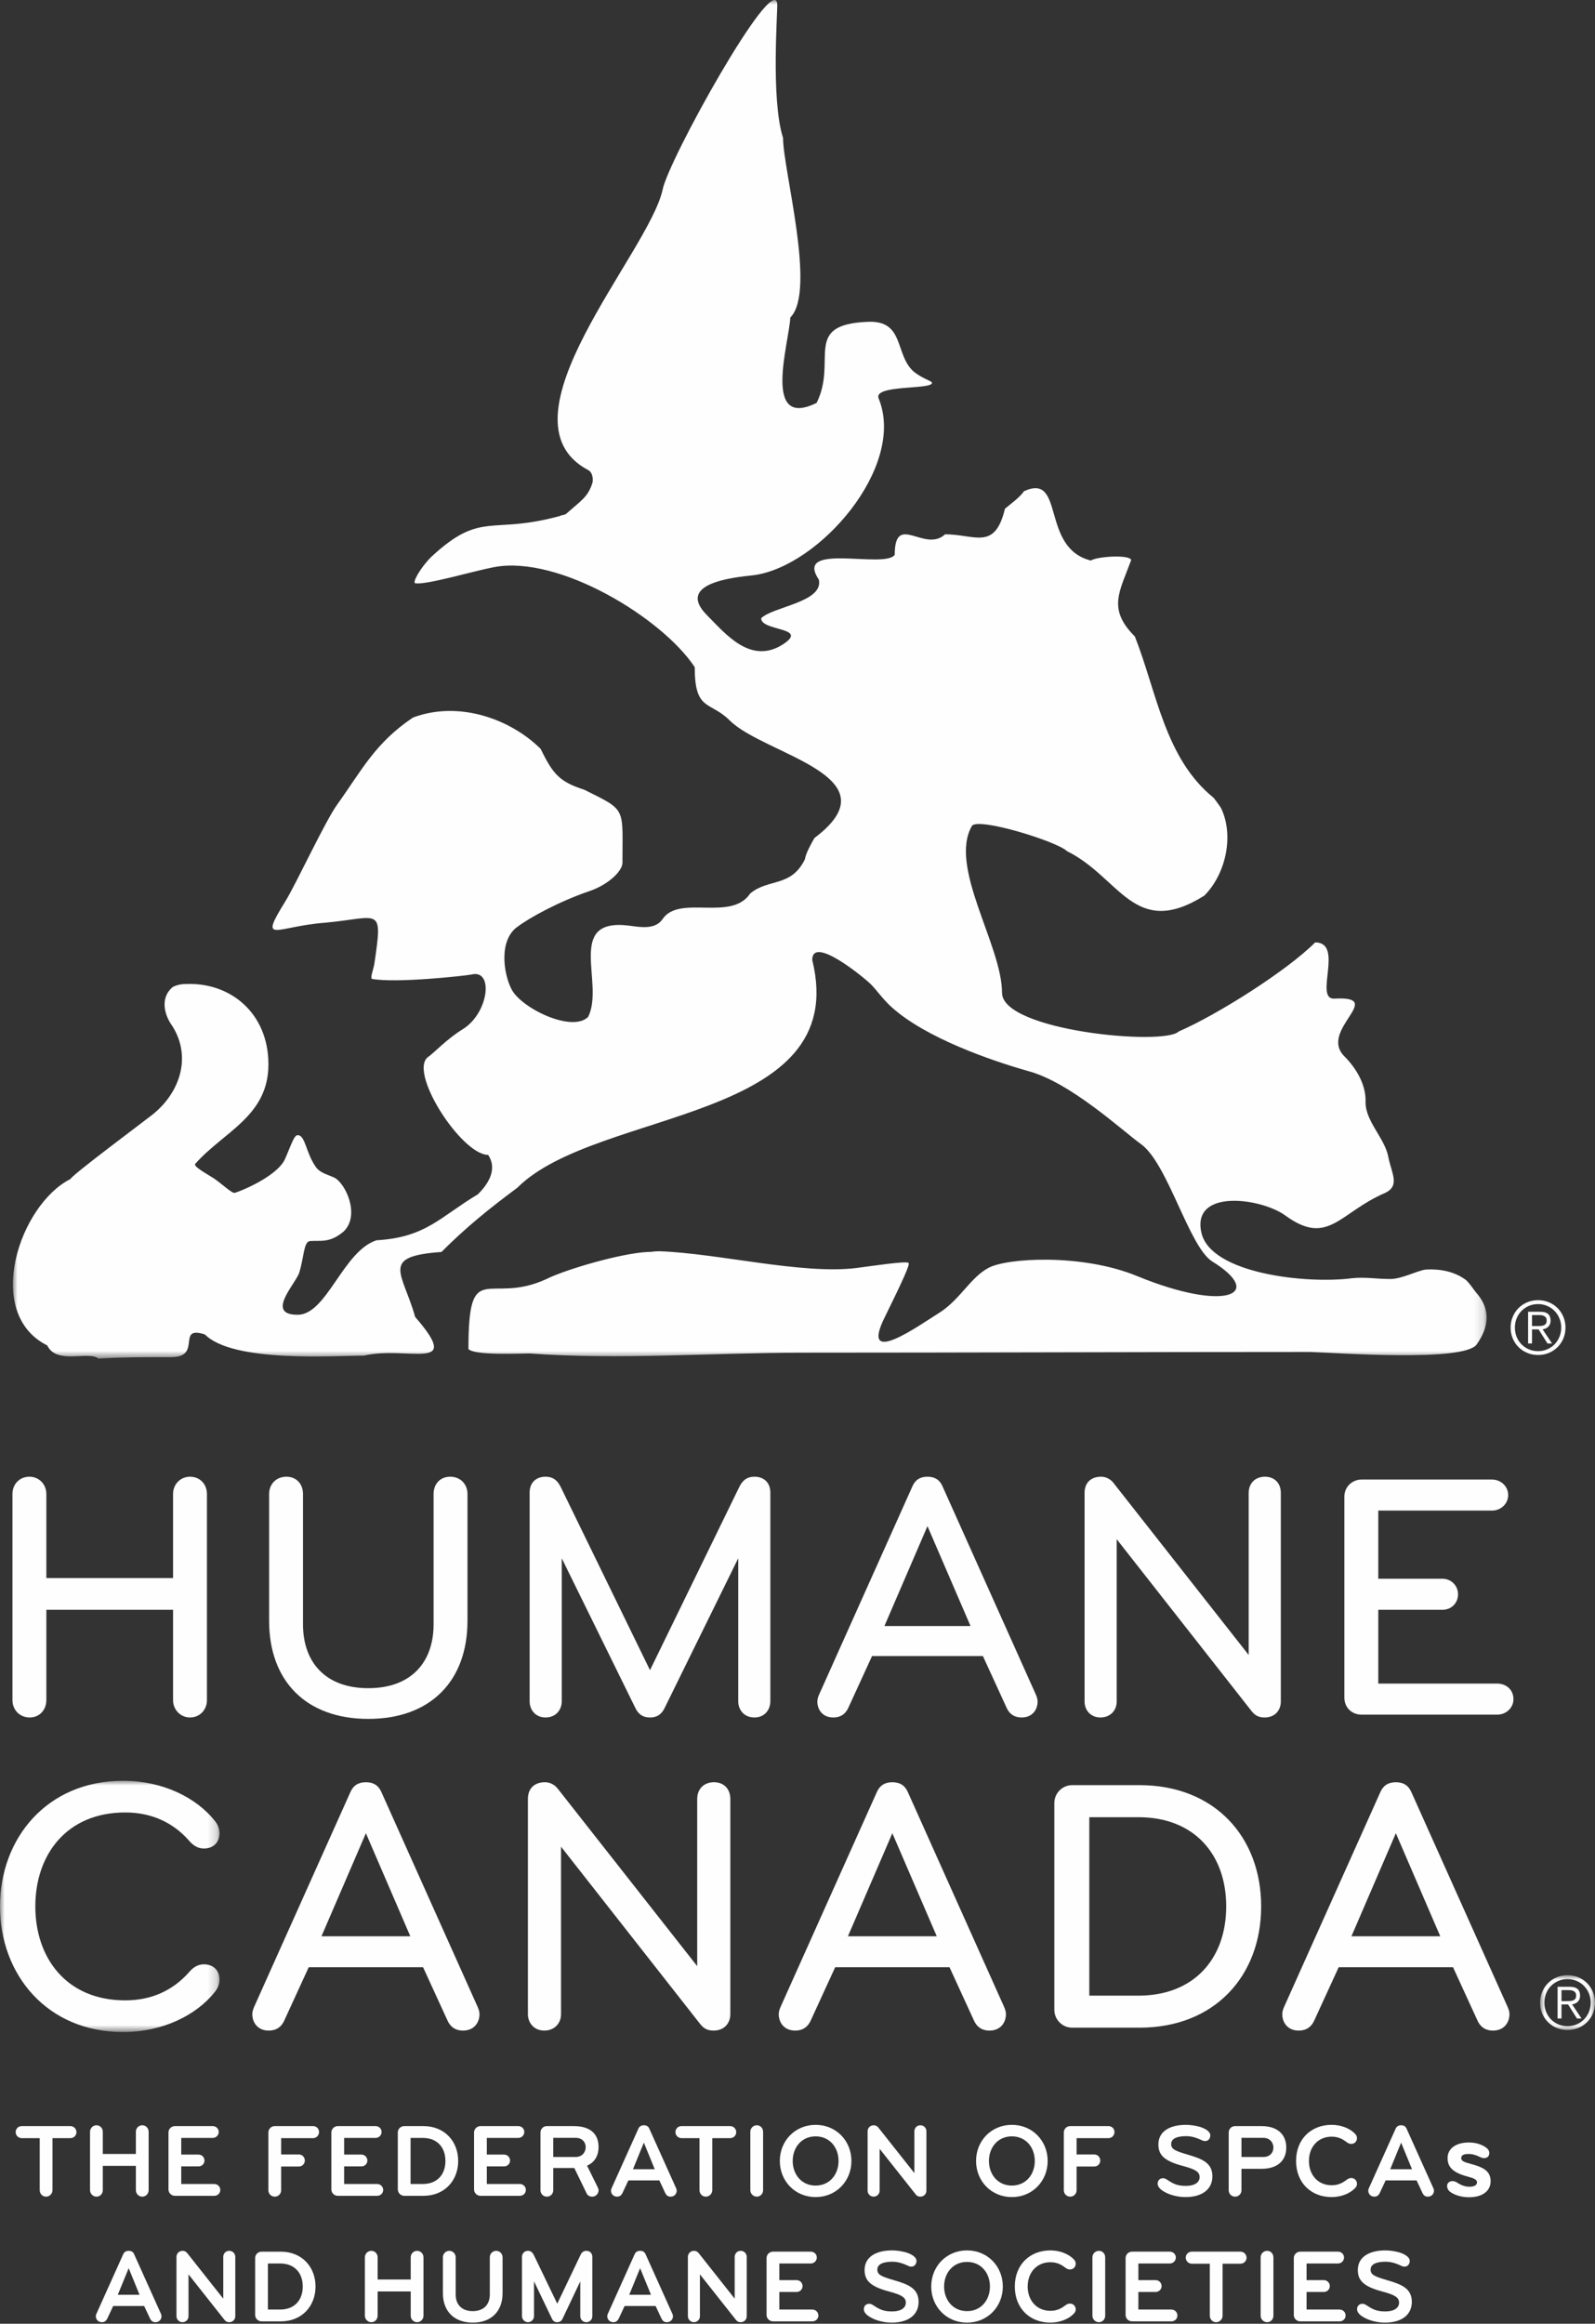 <?xml version="1.0" encoding="UTF-8"?>
<svg width="173px" height="252px" viewBox="0 0 173 252" version="1.1" xmlns="http://www.w3.org/2000/svg" xmlns:xlink="http://www.w3.org/1999/xlink">
    <rect x="0" y="0" width="173" height="252" fill="#333333" stroke="none"/>
    <title>Group 110</title>
    <defs>
        <polygon id="path-1" points="0 0 23.812 0 23.812 27.248 0 27.248"></polygon>
        <polygon id="path-3" points="-3.99680289e-15 0 159.848 0 159.848 147.33 -3.99680289e-15 147.33"></polygon>
        <polygon id="path-5" points="2.84217094e-14 0 5.952 0 5.952 5.944 2.84217094e-14 5.944"></polygon>
    </defs>
    <g id="Page-1" stroke="none" stroke-width="1" fill="none" fill-rule="evenodd">
        <g id="Group-110" transform="translate(0, -0)">
            <path d="M20.609,186.252 C19.575,186.252 18.771,185.41 18.771,184.376 L18.771,174.575 L5.027,174.575 L5.027,184.376 C5.027,185.41 4.3,186.252 3.228,186.252 C2.118,186.252 1.352,185.41 1.352,184.376 L1.352,162.019 C1.352,160.946 2.118,160.143 3.19,160.143 C4.261,160.143 5.027,160.984 5.027,162.019 L5.027,171.13 L18.771,171.13 L18.771,162.019 C18.771,160.946 19.575,160.143 20.609,160.143 C21.719,160.143 22.446,160.984 22.446,162.019 L22.446,184.376 C22.446,185.41 21.681,186.252 20.609,186.252" id="Fill-1" fill="#FEFEFE"></path>
            <path d="M29.189,175.763 L29.189,162.019 C29.189,160.985 29.916,160.143 31.064,160.143 C32.136,160.143 32.864,160.909 32.864,162.019 L32.864,176.146 C32.864,180.242 35.276,183.075 39.947,183.075 C44.617,183.075 47.029,180.242 47.029,176.146 L47.029,162.019 C47.029,160.909 47.757,160.143 48.828,160.143 C49.977,160.143 50.705,160.985 50.705,162.019 L50.705,175.763 C50.705,182.309 46.684,186.406 39.947,186.406 C33.209,186.406 29.189,182.309 29.189,175.763" id="Fill-3" fill="#FEFEFE"></path>
            <path d="M80.186,161.253 C80.531,160.564 80.99,160.143 81.832,160.143 C82.829,160.143 83.555,160.755 83.555,161.865 L83.555,184.491 C83.555,185.448 82.904,186.252 81.832,186.252 C80.722,186.252 80.072,185.448 80.072,184.491 L80.072,168.986 L72.109,185.181 C71.802,185.831 71.343,186.252 70.501,186.252 C69.659,186.252 69.198,185.831 68.892,185.181 L60.929,168.986 L60.929,184.491 C60.929,185.448 60.279,186.252 59.169,186.252 C58.096,186.252 57.446,185.448 57.446,184.491 L57.446,161.865 C57.446,160.755 58.172,160.143 59.169,160.143 C60.011,160.143 60.471,160.564 60.815,161.253 L70.501,181.122 L80.186,161.253 Z" id="Fill-5" fill="#FEFEFE"></path>
            <path d="M100.597,165.502 L95.927,176.337 L105.268,176.337 L100.597,165.502 Z M112.351,183.764 C112.465,184.032 112.542,184.262 112.542,184.529 C112.542,185.41 111.968,186.252 110.82,186.252 C109.939,186.252 109.441,185.793 109.173,185.181 L106.608,179.591 L94.586,179.591 L92.022,185.181 C91.753,185.793 91.256,186.252 90.375,186.252 C89.227,186.252 88.653,185.41 88.653,184.529 C88.653,184.262 88.729,184.032 88.844,183.764 L98.951,161.215 C99.257,160.487 99.793,160.143 100.597,160.143 C101.402,160.143 101.937,160.487 102.243,161.215 L112.351,183.764 Z" id="Fill-7" fill="#FEFEFE"></path>
            <path d="M137.162,186.252 C136.511,186.252 136.128,186.023 135.783,185.602 L121.121,166.919 L121.121,184.529 C121.121,185.486 120.432,186.252 119.359,186.252 C118.287,186.252 117.637,185.448 117.637,184.529 L117.637,161.903 C117.637,160.793 118.326,160.143 119.436,160.143 C120.011,160.143 120.508,160.448 120.814,160.87 L135.438,179.476 L135.438,161.903 C135.438,160.831 136.166,160.143 137.2,160.143 C138.233,160.143 138.923,160.831 138.923,161.903 L138.923,184.529 C138.923,185.448 138.31,186.252 137.162,186.252" id="Fill-9" fill="#FEFEFE"></path>
            <path d="M162.394,185.946 L147.694,185.946 C146.583,185.946 145.817,185.141 145.817,184.108 L145.817,162.286 C145.817,161.253 146.66,160.448 147.694,160.448 L161.821,160.448 C162.778,160.448 163.582,161.175 163.582,162.133 C163.582,163.09 162.778,163.817 161.821,163.817 L149.494,163.817 L149.494,171.207 L156.459,171.207 C157.379,171.207 158.144,171.933 158.144,172.89 C158.144,173.886 157.379,174.575 156.459,174.575 L149.494,174.575 L149.494,182.577 L162.394,182.577 C163.351,182.577 164.155,183.227 164.155,184.261 C164.155,185.218 163.351,185.946 162.394,185.946" id="Fill-11" fill="#FEFEFE"></path>
            <g id="Group-15" transform="translate(0, 193.117)">
                <mask id="mask-2" fill="white">
                    <use xlink:href="#path-1"></use>
                </mask>
                <g id="Clip-14"></g>
                <path d="M23.299,4.344 C23.615,4.74 23.812,5.173 23.812,5.687 C23.812,6.674 23.141,7.345 22.114,7.345 C21.364,7.345 20.851,6.911 20.456,6.437 C18.757,4.541 16.467,3.436 13.585,3.436 C7.187,3.436 3.831,8.056 3.831,13.624 C3.831,19.193 7.187,23.813 13.585,23.813 C16.467,23.813 18.757,22.707 20.456,20.812 C20.851,20.337 21.364,19.904 22.114,19.904 C23.141,19.904 23.812,20.574 23.812,21.562 C23.812,22.075 23.615,22.509 23.299,22.905 C21.324,25.392 17.692,27.248 13.348,27.248 C5.094,27.248 -0,21.009 -0,13.624 C-0,6.24 5.094,0 13.348,0 C17.692,0 21.324,1.857 23.299,4.344" id="Fill-13" fill="#FEFEFE" mask="url(#mask-2)"></path>
            </g>
            <path d="M39.687,198.804 L34.868,209.98 L44.504,209.98 L39.687,198.804 Z M51.809,217.641 C51.928,217.917 52.008,218.154 52.008,218.431 C52.008,219.339 51.416,220.207 50.23,220.207 C49.322,220.207 48.809,219.734 48.532,219.102 L45.886,213.336 L33.486,213.336 L30.84,219.102 C30.564,219.734 30.05,220.207 29.142,220.207 C27.957,220.207 27.366,219.339 27.366,218.431 C27.366,218.154 27.445,217.917 27.562,217.641 L37.989,194.381 C38.304,193.631 38.856,193.276 39.687,193.276 C40.516,193.276 41.069,193.631 41.385,194.381 L51.809,217.641 Z" id="Fill-16" fill="#FEFEFE"></path>
            <path d="M77.398,220.207 C76.727,220.207 76.332,219.971 75.976,219.536 L60.852,200.265 L60.852,218.431 C60.852,219.417 60.141,220.207 59.035,220.207 C57.93,220.207 57.258,219.378 57.258,218.431 L57.258,195.092 C57.258,193.946 57.969,193.275 59.114,193.275 C59.707,193.275 60.22,193.591 60.536,194.025 L75.621,213.218 L75.621,195.092 C75.621,193.986 76.371,193.275 77.438,193.275 C78.503,193.275 79.214,193.986 79.214,195.092 L79.214,218.431 C79.214,219.378 78.583,220.207 77.398,220.207" id="Fill-18" fill="#FEFEFE"></path>
            <path d="M96.787,198.804 L91.97,209.98 L101.604,209.98 L96.787,198.804 Z M108.91,217.641 C109.029,217.917 109.108,218.154 109.108,218.431 C109.108,219.339 108.516,220.207 107.331,220.207 C106.423,220.207 105.909,219.734 105.633,219.102 L102.987,213.336 L90.587,213.336 L87.941,219.102 C87.665,219.734 87.151,220.207 86.243,220.207 C85.058,220.207 84.466,219.339 84.466,218.431 C84.466,218.154 84.545,217.917 84.663,217.641 L95.089,194.381 C95.405,193.631 95.958,193.276 96.787,193.276 C97.616,193.276 98.169,193.631 98.485,194.381 L108.91,217.641 Z" id="Fill-20" fill="#FEFEFE"></path>
            <path d="M123.481,197.066 L118.15,197.066 L118.15,216.417 L123.481,216.417 C129.523,216.417 132.999,212.388 132.999,206.742 C132.999,201.094 129.523,197.066 123.481,197.066 M123.599,219.892 L116.294,219.892 C115.228,219.892 114.359,219.023 114.359,217.957 L114.359,195.526 C114.359,194.46 115.228,193.59 116.294,193.59 L123.599,193.59 C131.735,193.59 136.79,199.198 136.79,206.742 C136.79,214.285 131.735,219.892 123.599,219.892" id="Fill-22" fill="#FEFEFE"></path>
            <path d="M151.4,198.804 L146.583,209.98 L156.217,209.98 L151.4,198.804 Z M163.523,217.641 C163.642,217.917 163.721,218.154 163.721,218.431 C163.721,219.339 163.129,220.207 161.944,220.207 C161.036,220.207 160.522,219.734 160.246,219.102 L157.6,213.336 L145.2,213.336 L142.554,219.102 C142.278,219.734 141.764,220.207 140.856,220.207 C139.671,220.207 139.08,219.339 139.08,218.431 C139.08,218.154 139.158,217.917 139.277,217.641 L149.702,194.381 C150.018,193.631 150.571,193.276 151.4,193.276 C152.229,193.276 152.782,193.631 153.098,194.381 L163.523,217.641 Z" id="Fill-24" fill="#FEFEFE"></path>
            <g id="Group-28" transform="translate(1.402, 0)">
                <mask id="mask-4" fill="white">
                    <use xlink:href="#path-3"></use>
                </mask>
                <g id="Clip-27"></g>
                <path d="M9.265,147.33 C8.235,146.459 4.752,148.044 3.722,145.906 C-3.245,142.42 0.714,130.624 6.256,127.852 C6.256,127.537 14.015,121.757 15.124,120.885 C18.211,118.432 19.479,114.394 17.102,110.989 C16.39,109.881 15.995,108.138 17.34,107.03 C17.657,106.872 18.132,106.714 18.686,106.714 C23.595,106.477 27.712,109.881 27.712,115.423 C27.712,121.045 22.882,122.707 19.795,126.191 C19.479,126.428 20.744,127.141 21.775,127.775 C22.804,128.487 23.754,129.437 24.07,129.359 C25.732,128.803 28.9,127.219 29.533,125.636 C30.166,124.211 30.483,123.103 30.879,123.103 C31.75,123.103 31.75,125.083 32.938,126.666 C33.412,127.219 34.125,127.378 34.838,127.695 C36.104,128.329 37.688,131.812 35.867,133.554 C34.363,134.82 33.412,134.503 32.225,134.584 C31.512,134.663 31.591,136.326 31.037,138.069 C30.563,139.334 27.395,142.581 30.879,142.581 C34.047,142.581 35.788,135.692 39.431,134.503 C44.814,134.188 46.318,131.97 50.435,129.516 C51.385,128.566 52.652,126.905 51.543,125.241 C48.614,125.241 42.676,115.978 45.131,114.552 C45.764,114.077 47.111,112.652 48.772,111.623 C51.624,109.881 52.177,105.052 49.723,105.684 C48.852,105.842 41.568,106.634 38.955,106.16 C38.718,106.081 39.113,105.052 39.193,104.577 C40.143,98.163 39.827,99.509 33.888,100.063 C28.504,100.459 26.604,102.518 29.533,97.767 C30.721,95.867 33.888,88.979 35.234,87.159 C37.847,83.516 39.272,80.587 43.388,77.815 C48.456,75.916 54.077,78.052 57.244,81.22 C58.591,83.991 59.303,84.782 61.995,85.653 C66.587,87.949 66.112,87.474 66.112,93.571 C66.112,94.443 64.608,95.945 62.47,96.659 C59.224,97.767 56.057,99.509 54.791,100.459 C52.652,101.885 53.207,105.606 54.077,107.268 C55.107,109.326 60.648,112.019 62.391,110.277 C64.212,106.634 59.857,99.509 66.825,100.38 C68.012,100.538 69.674,100.854 70.467,99.668 C72.289,96.975 77.909,99.984 79.967,96.897 C81.947,95.233 84.402,96.263 85.906,93.176 C85.986,92.542 86.619,91.434 86.935,90.879 C95.882,84.149 81.472,81.852 77.751,78.133 C75.613,75.994 73.95,77.181 73.95,72.352 C70.467,67.048 59.224,60.159 52.177,61.505 C50.04,61.901 44.735,63.484 43.627,63.247 C43.31,63.168 44.181,61.584 45.368,60.397 C50.831,55.33 51.781,58.021 59.303,55.963 C59.62,55.804 59.857,55.883 60.095,55.647 C61.599,54.3 62.391,53.904 62.866,52.321 C62.944,51.925 62.866,51.212 62.391,50.975 C52.099,45.512 68.962,27.46 70.467,20.572 C71.1,17.325 82.422,-3.022 82.897,0.382 C82.975,1.017 82.183,10.755 83.53,14.95 C83.53,18.435 87.171,31.578 84.322,34.428 C84.164,37.278 81.233,46.621 87.171,43.691 C89.467,39.099 85.59,35.219 92.635,34.903 C96.832,34.665 95.566,38.545 97.783,40.366 C98.811,41.158 99.76,41.316 99.682,41.554 C99.523,42.266 93.269,41.712 93.902,43.216 C96.912,50.579 87.489,61.426 80.364,62.376 C78.146,62.613 71.813,63.247 75.297,66.731 C77.276,68.71 80.047,72.194 83.61,69.819 C86.301,67.997 81.155,68.472 81.155,67.048 C82.422,65.78 87.965,65.305 87.411,62.852 C84.64,58.735 94.615,61.743 95.644,60.159 C95.644,55.488 98.89,60.001 101.106,57.943 C104.352,57.943 106.492,59.764 107.599,55.171 C108.153,54.697 109.262,53.904 109.658,53.271 C114.171,51.212 111.401,59.447 116.941,60.792 C117.338,60.397 120.98,60.08 121.295,60.713 C120.03,64.197 118.685,66.019 121.692,69.027 C124.068,75.044 124.938,82.249 130.242,86.524 C130.242,86.524 130.957,87.474 131.035,87.632 C132.459,90.563 131.589,94.758 129.214,97.134 C121.613,101.885 120.109,95.155 114.328,92.303 C113.3,91.275 104.908,88.662 104.037,89.533 C101.424,93.967 107.282,102.518 107.282,107.664 C107.282,111.781 124.859,113.444 126.444,111.861 C130.64,110.039 138.161,105.289 141.248,102.2 C144.414,102.2 141.089,108.378 143.308,108.297 C149.087,107.981 141.566,111.702 144.414,114.552 C145.681,115.819 146.792,117.64 146.711,119.54 C146.711,121.599 148.77,123.421 149.167,125.399 C149.483,127.141 150.512,128.566 148.849,129.359 C143.861,131.496 142.673,135.217 138.003,131.812 C135.391,129.913 127.868,128.883 128.897,133.634 C129.846,138.146 140.378,139.255 145.208,138.622 C146.711,138.463 147.821,138.701 149.402,138.701 C150.67,138.701 152.412,137.75 153.283,137.673 C154.865,137.593 156.372,137.91 157.559,138.779 C157.954,139.097 158.35,139.73 158.667,140.125 C159.934,141.551 160.489,143.371 158.747,145.826 C157.243,147.726 143.546,146.698 140.693,146.617 C122.247,146.617 103.8,146.698 85.51,146.698 C75.772,146.698 65.637,147.488 56.057,146.776 C54.791,146.776 50.119,147.012 49.407,146.302 C49.407,136.246 51.543,141.629 57.878,138.701 C59.936,137.673 65.874,135.929 68.805,135.771 C69.516,135.771 69.358,135.692 70.151,135.692 C76.563,135.929 85.59,138.226 91.448,137.513 C93.269,137.277 96.912,136.722 97.147,136.959 C97.308,137.116 96.595,138.701 94.615,142.738 C91.686,148.52 98.336,143.689 100.632,142.265 C102.77,140.838 103.879,138.543 105.78,137.513 C107.759,136.404 115.992,135.929 121.93,138.383 C131.589,142.342 135.865,140.364 130.085,136.801 C127.552,135.217 125.255,126.112 122.326,124.052 C120.347,122.628 114.646,117.323 110.053,116.135 C106.175,115.027 98.969,112.573 95.249,109.168 C94.377,108.378 93.664,107.347 93.031,106.714 C92.477,106.16 86.697,101.33 86.697,104.101 C91.053,121.757 63.341,120.174 54.711,128.803 C51.624,131.1 49.169,133.079 46.477,135.771 C39.746,136.246 42.28,137.987 43.627,142.817 C48.931,148.914 42.755,145.906 38.084,147.012 C34.838,147.012 23.911,147.805 20.824,144.717 C17.657,143.689 20.586,147.173 17.182,147.173 C14.727,147.173 11.877,147.173 9.265,147.33" id="Fill-26" fill="#FEFEFE" mask="url(#mask-4)"></path>
            </g>
            <path d="M7.635,231.871 L5.694,231.871 L5.694,237.513 C5.694,237.899 5.376,238.217 4.99,238.217 C4.604,238.217 4.308,237.899 4.308,237.513 L4.308,231.871 L2.356,231.871 C1.993,231.871 1.698,231.575 1.698,231.224 C1.698,230.86 1.981,230.565 2.356,230.565 L7.635,230.565 C7.998,230.565 8.293,230.86 8.293,231.224 C8.293,231.575 8.01,231.871 7.635,231.871" id="Fill-29" fill="#FEFEFE"></path>
            <path d="M15.43,238.217 C15.044,238.217 14.737,237.9 14.737,237.513 L14.737,234.879 L11.15,234.879 L11.15,237.513 C11.15,237.9 10.855,238.217 10.469,238.217 C10.083,238.217 9.765,237.9 9.765,237.513 L9.765,231.179 C9.765,230.792 10.083,230.475 10.469,230.475 C10.855,230.475 11.15,230.792 11.15,231.179 L11.15,233.585 L14.737,233.585 L14.737,231.179 C14.737,230.792 15.044,230.475 15.43,230.475 C15.816,230.475 16.122,230.792 16.122,231.179 L16.122,237.513 C16.122,237.9 15.816,238.217 15.43,238.217" id="Fill-31" fill="#FEFEFE"></path>
            <path d="M23.235,238.126 L18.978,238.126 C18.592,238.126 18.274,237.819 18.274,237.434 L18.274,231.258 C18.274,230.872 18.592,230.565 18.978,230.565 L23.065,230.565 C23.428,230.565 23.723,230.838 23.723,231.201 C23.723,231.564 23.428,231.848 23.065,231.848 L19.659,231.848 L19.659,233.653 L21.532,233.653 C21.884,233.653 22.179,233.937 22.179,234.3 C22.179,234.663 21.884,234.936 21.532,234.936 L19.659,234.936 L19.659,236.843 L23.235,236.843 C23.598,236.843 23.894,237.127 23.894,237.49 C23.894,237.854 23.598,238.126 23.235,238.126" id="Fill-33" fill="#FEFEFE"></path>
            <path d="M33.959,231.871 L30.495,231.871 L30.495,233.642 L32.425,233.642 C32.778,233.642 33.062,233.936 33.062,234.3 C33.062,234.663 32.778,234.947 32.425,234.947 L30.495,234.947 L30.495,237.524 C30.495,237.91 30.189,238.217 29.803,238.217 C29.418,238.217 29.11,237.91 29.11,237.524 L29.11,231.258 C29.11,230.872 29.418,230.565 29.803,230.565 L33.959,230.565 C34.322,230.565 34.605,230.849 34.605,231.212 C34.605,231.575 34.31,231.871 33.959,231.871" id="Fill-35" fill="#FEFEFE"></path>
            <path d="M40.902,238.126 L36.645,238.126 C36.259,238.126 35.941,237.819 35.941,237.434 L35.941,231.258 C35.941,230.872 36.259,230.565 36.645,230.565 L40.732,230.565 C41.095,230.565 41.39,230.838 41.39,231.201 C41.39,231.564 41.095,231.848 40.732,231.848 L37.326,231.848 L37.326,233.653 L39.199,233.653 C39.551,233.653 39.846,233.937 39.846,234.3 C39.846,234.663 39.551,234.936 39.199,234.936 L37.326,234.936 L37.326,236.843 L40.902,236.843 C41.265,236.843 41.561,237.127 41.561,237.49 C41.561,237.854 41.265,238.126 40.902,238.126" id="Fill-37" fill="#FEFEFE"></path>
            <path d="M45.86,231.848 L44.532,231.848 L44.532,236.843 L45.86,236.843 C47.426,236.843 48.312,235.81 48.312,234.346 C48.312,232.881 47.426,231.848 45.86,231.848 M45.928,238.126 L43.85,238.126 C43.464,238.126 43.147,237.808 43.147,237.422 L43.147,231.258 C43.147,230.872 43.464,230.566 43.85,230.566 L45.928,230.566 C48.233,230.566 49.697,232.235 49.697,234.346 C49.697,236.457 48.233,238.126 45.928,238.126" id="Fill-39" fill="#FEFEFE"></path>
            <path d="M56.379,238.126 L52.122,238.126 C51.736,238.126 51.418,237.819 51.418,237.434 L51.418,231.258 C51.418,230.872 51.736,230.565 52.122,230.565 L56.209,230.565 C56.572,230.565 56.867,230.838 56.867,231.201 C56.867,231.564 56.572,231.848 56.209,231.848 L52.803,231.848 L52.803,233.653 L54.676,233.653 C55.028,233.653 55.323,233.937 55.323,234.3 C55.323,234.663 55.028,234.936 54.676,234.936 L52.803,234.936 L52.803,236.843 L56.379,236.843 C56.742,236.843 57.038,237.127 57.038,237.49 C57.038,237.854 56.742,238.126 56.379,238.126" id="Fill-41" fill="#FEFEFE"></path>
            <path d="M62.426,231.837 L60.008,231.837 L60.008,233.914 L62.426,233.914 C63.187,233.914 63.527,233.358 63.527,232.847 C63.527,232.348 63.187,231.837 62.426,231.837 M64.924,237.524 C64.924,237.876 64.651,238.217 64.231,238.217 C63.925,238.217 63.732,238.081 63.618,237.842 L62.29,235.107 L60.008,235.107 L60.008,237.524 C60.008,237.91 59.701,238.217 59.315,238.217 C58.929,238.217 58.623,237.91 58.623,237.524 L58.623,231.258 C58.623,230.872 58.929,230.566 59.315,230.566 L62.233,230.566 C64.117,230.566 64.924,231.496 64.924,232.836 C64.924,233.722 64.537,234.482 63.675,234.857 L64.844,237.23 C64.889,237.32 64.924,237.422 64.924,237.524" id="Fill-43" fill="#FEFEFE"></path>
            <path d="M69.835,232.358 L68.654,235.243 L71.016,235.243 L69.835,232.358 Z M71.515,236.458 L68.155,236.458 L67.507,237.841 C67.383,238.07 67.224,238.216 66.929,238.216 C66.52,238.216 66.27,237.899 66.27,237.57 C66.27,237.478 66.293,237.387 66.338,237.297 L69.245,230.838 C69.347,230.611 69.54,230.475 69.835,230.475 C70.13,230.475 70.323,230.6 70.425,230.838 L73.332,237.297 C73.377,237.387 73.399,237.478 73.399,237.57 C73.399,237.899 73.15,238.216 72.741,238.216 C72.446,238.216 72.287,238.082 72.162,237.841 L71.515,236.458 Z" id="Fill-45" fill="#FEFEFE"></path>
            <path d="M79.197,231.871 L77.256,231.871 L77.256,237.513 C77.256,237.899 76.938,238.217 76.552,238.217 C76.166,238.217 75.87,237.899 75.87,237.513 L75.87,231.871 L73.918,231.871 C73.555,231.871 73.26,231.575 73.26,231.224 C73.26,230.86 73.543,230.565 73.918,230.565 L79.197,230.565 C79.56,230.565 79.855,230.86 79.855,231.224 C79.855,231.575 79.572,231.871 79.197,231.871" id="Fill-47" fill="#FEFEFE"></path>
            <path d="M82.088,238.217 C81.702,238.217 81.384,237.9 81.384,237.513 L81.384,231.179 C81.384,230.792 81.702,230.475 82.088,230.475 C82.474,230.475 82.769,230.792 82.769,231.179 L82.769,237.513 C82.769,237.9 82.474,238.217 82.088,238.217" id="Fill-49" fill="#FEFEFE"></path>
            <path d="M88.466,231.678 C86.922,231.678 85.98,232.904 85.98,234.346 C85.98,235.787 86.922,237.014 88.466,237.014 C90.01,237.014 90.952,235.787 90.952,234.346 C90.952,232.904 90.01,231.678 88.466,231.678 M88.466,238.263 C86.241,238.263 84.583,236.536 84.583,234.346 C84.583,232.155 86.241,230.429 88.466,230.429 C90.691,230.429 92.348,232.155 92.348,234.346 C92.348,236.536 90.691,238.263 88.466,238.263" id="Fill-51" fill="#FEFEFE"></path>
            <path d="M99.825,238.217 C99.609,238.217 99.45,238.138 99.325,237.979 L95.408,233.029 L95.408,237.57 C95.408,237.933 95.114,238.217 94.75,238.217 C94.399,238.217 94.103,237.922 94.103,237.57 L94.103,231.133 C94.103,230.781 94.365,230.475 94.784,230.475 C94.966,230.475 95.159,230.576 95.261,230.713 L99.178,235.662 L99.178,231.133 C99.178,230.781 99.438,230.475 99.825,230.475 C100.211,230.475 100.483,230.781 100.483,231.133 L100.483,237.57 C100.483,237.922 100.211,238.217 99.825,238.217" id="Fill-53" fill="#FEFEFE"></path>
            <path d="M109.751,231.678 C108.207,231.678 107.265,232.904 107.265,234.346 C107.265,235.787 108.207,237.014 109.751,237.014 C111.295,237.014 112.237,235.787 112.237,234.346 C112.237,232.904 111.295,231.678 109.751,231.678 M109.751,238.263 C107.525,238.263 105.868,236.536 105.868,234.346 C105.868,232.155 107.525,230.429 109.751,230.429 C111.976,230.429 113.634,232.155 113.634,234.346 C113.634,236.536 111.976,238.263 109.751,238.263" id="Fill-55" fill="#FEFEFE"></path>
            <path d="M120.235,231.871 L116.772,231.871 L116.772,233.642 L118.702,233.642 C119.054,233.642 119.339,233.936 119.339,234.3 C119.339,234.663 119.054,234.947 118.702,234.947 L116.772,234.947 L116.772,237.524 C116.772,237.91 116.465,238.217 116.08,238.217 C115.694,238.217 115.387,237.91 115.387,237.524 L115.387,231.258 C115.387,230.872 115.694,230.565 116.08,230.565 L120.235,230.565 C120.598,230.565 120.881,230.849 120.881,231.212 C120.881,231.575 120.587,231.871 120.235,231.871" id="Fill-57" fill="#FEFEFE"></path>
            <path d="M128.573,238.263 C127.653,238.263 126.609,237.979 125.951,237.468 C125.723,237.286 125.564,237.059 125.564,236.81 C125.564,236.457 125.792,236.219 126.143,236.219 C126.268,236.219 126.382,236.253 126.496,236.322 C127.108,236.707 127.528,237.048 128.595,237.048 C129.685,237.048 130.117,236.605 130.117,236.094 C130.117,235.538 129.675,235.254 128.312,234.891 C126.257,234.346 125.644,233.688 125.644,232.552 C125.644,231.167 126.836,230.429 128.641,230.429 C129.05,230.429 129.606,230.497 130.094,230.634 C130.616,230.782 131.275,231.111 131.275,231.565 C131.275,231.871 131.094,232.189 130.708,232.189 C130.616,232.189 130.526,232.177 130.434,232.132 C129.913,231.894 129.368,231.656 128.652,231.656 C127.642,231.656 127.029,231.928 127.029,232.518 C127.029,233.075 127.483,233.267 128.845,233.664 C130.401,234.118 131.502,234.562 131.502,236.015 C131.502,237.331 130.503,238.263 128.573,238.263" id="Fill-59" fill="#FEFEFE"></path>
            <path d="M137.016,231.837 L134.655,231.837 L134.655,233.914 L137.016,233.914 C137.777,233.914 138.118,233.403 138.118,232.893 C138.118,232.393 137.777,231.837 137.016,231.837 M136.824,235.197 L134.655,235.197 L134.655,237.524 C134.655,237.91 134.348,238.217 133.962,238.217 C133.577,238.217 133.27,237.91 133.27,237.524 L133.27,231.258 C133.27,230.872 133.577,230.566 133.962,230.566 L136.824,230.566 C138.707,230.566 139.514,231.609 139.514,232.893 C139.514,234.175 138.707,235.197 136.824,235.197" id="Fill-61" fill="#FEFEFE"></path>
            <path d="M146.105,236.355 C146.252,236.253 146.4,236.197 146.559,236.197 C146.946,236.197 147.184,236.492 147.184,236.833 C147.184,237.014 147.103,237.162 146.968,237.297 C146.321,237.967 145.321,238.263 144.436,238.263 C142.21,238.263 140.577,236.718 140.577,234.346 C140.577,231.973 142.21,230.429 144.436,230.429 C145.321,230.429 146.321,230.724 146.968,231.394 C147.103,231.531 147.184,231.678 147.184,231.86 C147.184,232.201 146.946,232.496 146.559,232.496 C146.4,232.496 146.252,232.439 146.105,232.336 C145.673,232.007 145.208,231.712 144.436,231.712 C142.95,231.712 141.972,232.836 141.972,234.346 C141.972,235.856 142.95,236.98 144.436,236.98 C145.208,236.98 145.673,236.685 146.105,236.355" id="Fill-63" fill="#FEFEFE"></path>
            <path d="M151.971,232.358 L150.79,235.243 L153.152,235.243 L151.971,232.358 Z M153.651,236.458 L150.29,236.458 L149.644,237.841 C149.519,238.07 149.36,238.216 149.065,238.216 C148.656,238.216 148.407,237.899 148.407,237.57 C148.407,237.478 148.429,237.387 148.474,237.297 L151.38,230.838 C151.483,230.611 151.676,230.475 151.971,230.475 C152.266,230.475 152.459,230.6 152.561,230.838 L155.467,237.297 C155.513,237.387 155.535,237.478 155.535,237.57 C155.535,237.899 155.285,238.216 154.877,238.216 C154.582,238.216 154.423,238.082 154.298,237.841 L153.651,236.458 Z" id="Fill-65" fill="#FEFEFE"></path>
            <path d="M160.941,234.04 C160.733,234.04 160.5,233.897 160.254,233.794 C159.903,233.651 159.618,233.587 159.294,233.587 C158.814,233.587 158.49,233.703 158.49,234.015 C158.49,234.339 158.736,234.455 159.566,234.676 C160.798,235.013 161.68,235.39 161.68,236.544 C161.68,237.581 160.811,238.281 159.345,238.281 C158.542,238.281 157.789,238.061 157.296,237.698 C157.049,237.517 156.959,237.283 156.959,237.036 C156.959,236.738 157.218,236.53 157.53,236.53 C157.789,236.53 157.958,236.635 158.139,236.751 C158.412,236.92 158.839,237.141 159.384,237.141 C159.878,237.141 160.202,236.972 160.202,236.673 C160.202,236.362 159.903,236.232 159.138,236.024 C157.491,235.584 157.011,234.936 157.011,234.027 C157.011,233.081 157.802,232.342 159.333,232.342 C159.826,232.342 160.305,232.433 160.747,232.64 C161.2,232.848 161.538,233.119 161.538,233.47 C161.538,233.794 161.369,234.04 160.941,234.04" id="Fill-67" fill="#FEFEFE"></path>
            <path d="M13.957,245.976 L12.775,248.859 L15.137,248.859 L13.957,245.976 Z M15.636,250.074 L12.277,250.074 L11.63,251.458 C11.505,251.686 11.345,251.833 11.05,251.833 C10.642,251.833 10.392,251.515 10.392,251.186 C10.392,251.095 10.415,251.004 10.46,250.913 L13.367,244.455 C13.469,244.227 13.662,244.091 13.957,244.091 C14.252,244.091 14.444,244.216 14.546,244.455 L17.453,250.913 C17.498,251.004 17.52,251.095 17.52,251.186 C17.52,251.515 17.271,251.833 16.863,251.833 C16.567,251.833 16.409,251.697 16.284,251.458 L15.636,250.074 Z" id="Fill-69" fill="#FEFEFE"></path>
            <path d="M24.862,251.833 C24.646,251.833 24.487,251.754 24.362,251.595 L20.446,246.645 L20.446,251.186 C20.446,251.549 20.151,251.833 19.787,251.833 C19.435,251.833 19.14,251.538 19.14,251.186 L19.14,244.749 C19.14,244.397 19.402,244.091 19.821,244.091 C20.003,244.091 20.196,244.192 20.299,244.329 L24.215,249.278 L24.215,244.749 C24.215,244.397 24.476,244.091 24.862,244.091 C25.248,244.091 25.52,244.397 25.52,244.749 L25.52,251.186 C25.52,251.538 25.248,251.833 24.862,251.833" id="Fill-71" fill="#FEFEFE"></path>
            <path d="M30.386,245.464 L29.057,245.464 L29.057,250.459 L30.386,250.459 C31.952,250.459 32.838,249.427 32.838,247.962 C32.838,246.497 31.952,245.464 30.386,245.464 M30.454,251.742 L28.377,251.742 C27.99,251.742 27.673,251.425 27.673,251.038 L27.673,244.874 C27.673,244.488 27.99,244.182 28.377,244.182 L30.454,244.182 C32.759,244.182 34.223,245.851 34.223,247.962 C34.223,250.073 32.759,251.742 30.454,251.742" id="Fill-73" fill="#FEFEFE"></path>
            <path d="M45.24,251.833 C44.854,251.833 44.547,251.515 44.547,251.129 L44.547,248.495 L40.96,248.495 L40.96,251.129 C40.96,251.515 40.665,251.833 40.279,251.833 C39.893,251.833 39.575,251.515 39.575,251.129 L39.575,244.794 C39.575,244.408 39.893,244.091 40.279,244.091 C40.665,244.091 40.96,244.408 40.96,244.794 L40.96,247.201 L44.547,247.201 L44.547,244.794 C44.547,244.408 44.854,244.091 45.24,244.091 C45.626,244.091 45.932,244.408 45.932,244.794 L45.932,251.129 C45.932,251.515 45.626,251.833 45.24,251.833" id="Fill-75" fill="#FEFEFE"></path>
            <path d="M53.126,244.794 C53.126,244.408 53.432,244.091 53.818,244.091 C54.205,244.091 54.511,244.408 54.511,244.794 L54.511,248.689 C54.511,250.641 53.295,251.878 51.275,251.878 C49.255,251.878 48.039,250.641 48.039,248.689 L48.039,244.794 C48.039,244.408 48.346,244.091 48.731,244.091 C49.118,244.091 49.425,244.408 49.425,244.794 L49.425,248.836 C49.425,249.892 50.06,250.63 51.275,250.63 C52.489,250.63 53.126,249.892 53.126,248.836 L53.126,244.794 Z" id="Fill-77" fill="#FEFEFE"></path>
            <path d="M63.587,251.833 C63.224,251.833 62.94,251.538 62.94,251.186 L62.94,247.405 L61.01,251.47 C60.897,251.708 60.692,251.833 60.442,251.833 C60.17,251.833 60,251.72 59.875,251.47 L57.922,247.405 L57.922,251.175 C57.922,251.526 57.627,251.833 57.264,251.833 C56.912,251.833 56.617,251.526 56.617,251.175 L56.617,244.737 C56.617,244.386 56.889,244.091 57.264,244.091 C57.57,244.091 57.752,244.272 57.877,244.499 L60.442,249.823 L62.985,244.499 C63.099,244.261 63.315,244.091 63.587,244.091 C63.996,244.091 64.246,244.363 64.246,244.749 L64.246,251.186 C64.246,251.538 63.973,251.833 63.587,251.833" id="Fill-79" fill="#FEFEFE"></path>
            <path d="M69.429,245.976 L68.248,248.859 L70.61,248.859 L69.429,245.976 Z M71.109,250.074 L67.749,250.074 L67.102,251.458 C66.977,251.686 66.818,251.833 66.523,251.833 C66.114,251.833 65.864,251.515 65.864,251.186 C65.864,251.095 65.887,251.004 65.932,250.913 L68.839,244.455 C68.941,244.227 69.134,244.091 69.429,244.091 C69.724,244.091 69.917,244.216 70.019,244.455 L72.926,250.913 C72.971,251.004 72.993,251.095 72.993,251.186 C72.993,251.515 72.744,251.833 72.335,251.833 C72.04,251.833 71.881,251.697 71.756,251.458 L71.109,250.074 Z" id="Fill-81" fill="#FEFEFE"></path>
            <path d="M80.335,251.833 C80.118,251.833 79.96,251.754 79.835,251.595 L75.918,246.645 L75.918,251.186 C75.918,251.549 75.624,251.833 75.26,251.833 C74.907,251.833 74.612,251.538 74.612,251.186 L74.612,244.749 C74.612,244.397 74.874,244.091 75.293,244.091 C75.475,244.091 75.668,244.192 75.772,244.329 L79.688,249.278 L79.688,244.749 C79.688,244.397 79.948,244.091 80.335,244.091 C80.721,244.091 80.993,244.397 80.993,244.749 L80.993,251.186 C80.993,251.538 80.721,251.833 80.335,251.833" id="Fill-83" fill="#FEFEFE"></path>
            <path d="M88.106,251.742 L83.849,251.742 C83.463,251.742 83.145,251.435 83.145,251.05 L83.145,244.874 C83.145,244.488 83.463,244.181 83.849,244.181 L87.936,244.181 C88.299,244.181 88.594,244.454 88.594,244.817 C88.594,245.18 88.299,245.464 87.936,245.464 L84.53,245.464 L84.53,247.269 L86.403,247.269 C86.755,247.269 87.05,247.553 87.05,247.916 C87.05,248.279 86.755,248.552 86.403,248.552 L84.53,248.552 L84.53,250.459 L88.106,250.459 C88.469,250.459 88.765,250.743 88.765,251.106 C88.765,251.47 88.469,251.742 88.106,251.742" id="Fill-85" fill="#FEFEFE"></path>
            <path d="M96.706,251.878 C95.786,251.878 94.742,251.595 94.083,251.084 C93.856,250.902 93.698,250.675 93.698,250.425 C93.698,250.073 93.925,249.835 94.277,249.835 C94.401,249.835 94.515,249.869 94.628,249.938 C95.241,250.323 95.661,250.664 96.728,250.664 C97.818,250.664 98.249,250.221 98.249,249.71 C98.249,249.153 97.807,248.87 96.444,248.507 C94.39,247.962 93.777,247.304 93.777,246.168 C93.777,244.783 94.969,244.045 96.773,244.045 C97.183,244.045 97.738,244.113 98.227,244.249 C98.749,244.398 99.407,244.727 99.407,245.181 C99.407,245.487 99.226,245.805 98.84,245.805 C98.749,245.805 98.658,245.794 98.567,245.748 C98.045,245.51 97.5,245.272 96.785,245.272 C95.774,245.272 95.161,245.544 95.161,246.134 C95.161,246.691 95.616,246.884 96.977,247.28 C98.533,247.734 99.635,248.178 99.635,249.631 C99.635,250.947 98.636,251.878 96.706,251.878" id="Fill-87" fill="#FEFEFE"></path>
            <path d="M104.887,245.294 C103.343,245.294 102.401,246.521 102.401,247.962 C102.401,249.403 103.343,250.63 104.887,250.63 C106.431,250.63 107.373,249.403 107.373,247.962 C107.373,246.521 106.431,245.294 104.887,245.294 M104.887,251.878 C102.661,251.878 101.004,250.153 101.004,247.962 C101.004,245.771 102.661,244.045 104.887,244.045 C107.112,244.045 108.77,245.771 108.77,247.962 C108.77,250.153 107.112,251.878 104.887,251.878" id="Fill-89" fill="#FEFEFE"></path>
            <path d="M115.598,249.972 C115.745,249.869 115.894,249.813 116.052,249.813 C116.439,249.813 116.677,250.108 116.677,250.449 C116.677,250.63 116.597,250.778 116.461,250.913 C115.814,251.583 114.815,251.878 113.929,251.878 C111.704,251.878 110.07,250.335 110.07,247.962 C110.07,245.589 111.704,244.045 113.929,244.045 C114.815,244.045 115.814,244.341 116.461,245.01 C116.597,245.147 116.677,245.294 116.677,245.476 C116.677,245.817 116.439,246.112 116.052,246.112 C115.894,246.112 115.745,246.055 115.598,245.952 C115.167,245.623 114.702,245.328 113.929,245.328 C112.443,245.328 111.466,246.452 111.466,247.962 C111.466,249.472 112.443,250.596 113.929,250.596 C114.702,250.596 115.167,250.301 115.598,249.972" id="Fill-91" fill="#FEFEFE"></path>
            <path d="M119.193,251.833 C118.807,251.833 118.489,251.515 118.489,251.129 L118.489,244.794 C118.489,244.408 118.807,244.091 119.193,244.091 C119.579,244.091 119.874,244.408 119.874,244.794 L119.874,251.129 C119.874,251.515 119.579,251.833 119.193,251.833" id="Fill-93" fill="#FEFEFE"></path>
            <path d="M127.048,251.742 L122.791,251.742 C122.405,251.742 122.087,251.435 122.087,251.05 L122.087,244.874 C122.087,244.488 122.405,244.181 122.791,244.181 L126.878,244.181 C127.241,244.181 127.536,244.454 127.536,244.817 C127.536,245.18 127.241,245.464 126.878,245.464 L123.472,245.464 L123.472,247.269 L125.345,247.269 C125.697,247.269 125.992,247.553 125.992,247.916 C125.992,248.279 125.697,248.552 125.345,248.552 L123.472,248.552 L123.472,250.459 L127.048,250.459 C127.411,250.459 127.706,250.743 127.706,251.106 C127.706,251.47 127.411,251.742 127.048,251.742" id="Fill-95" fill="#FEFEFE"></path>
            <path d="M134.547,245.487 L132.607,245.487 L132.607,251.129 C132.607,251.514 132.288,251.833 131.902,251.833 C131.517,251.833 131.221,251.514 131.221,251.129 L131.221,245.487 L129.269,245.487 C128.905,245.487 128.61,245.191 128.61,244.84 C128.61,244.476 128.894,244.181 129.269,244.181 L134.547,244.181 C134.91,244.181 135.206,244.476 135.206,244.84 C135.206,245.191 134.922,245.487 134.547,245.487" id="Fill-97" fill="#FEFEFE"></path>
            <path d="M137.439,251.833 C137.053,251.833 136.734,251.515 136.734,251.129 L136.734,244.794 C136.734,244.408 137.053,244.091 137.439,244.091 C137.825,244.091 138.119,244.408 138.119,244.794 L138.119,251.129 C138.119,251.515 137.825,251.833 137.439,251.833" id="Fill-99" fill="#FEFEFE"></path>
            <path d="M145.292,251.742 L141.035,251.742 C140.649,251.742 140.331,251.435 140.331,251.05 L140.331,244.874 C140.331,244.488 140.649,244.181 141.035,244.181 L145.122,244.181 C145.485,244.181 145.78,244.454 145.78,244.817 C145.78,245.18 145.485,245.464 145.122,245.464 L141.716,245.464 L141.716,247.269 L143.589,247.269 C143.941,247.269 144.236,247.553 144.236,247.916 C144.236,248.279 143.941,248.552 143.589,248.552 L141.716,248.552 L141.716,250.459 L145.292,250.459 C145.655,250.459 145.95,250.743 145.95,251.106 C145.95,251.47 145.655,251.742 145.292,251.742" id="Fill-101" fill="#FEFEFE"></path>
            <path d="M150.204,251.878 C149.284,251.878 148.24,251.595 147.582,251.084 C147.354,250.902 147.195,250.675 147.195,250.425 C147.195,250.073 147.423,249.835 147.774,249.835 C147.899,249.835 148.013,249.869 148.127,249.938 C148.739,250.323 149.159,250.664 150.226,250.664 C151.316,250.664 151.748,250.221 151.748,249.71 C151.748,249.153 151.306,248.87 149.943,248.507 C147.888,247.962 147.275,247.304 147.275,246.168 C147.275,244.783 148.467,244.045 150.272,244.045 C150.681,244.045 151.237,244.113 151.725,244.249 C152.247,244.398 152.906,244.727 152.906,245.181 C152.906,245.487 152.725,245.805 152.339,245.805 C152.247,245.805 152.157,245.794 152.065,245.748 C151.544,245.51 150.999,245.272 150.283,245.272 C149.273,245.272 148.66,245.544 148.66,246.134 C148.66,246.691 149.114,246.884 150.476,247.28 C152.032,247.734 153.133,248.178 153.133,249.631 C153.133,250.947 152.134,251.878 150.204,251.878" id="Fill-103" fill="#FEFEFE"></path>
            <path d="M167.108,143.794 C167.233,143.786 167.343,143.764 167.44,143.727 C167.536,143.689 167.613,143.629 167.671,143.546 C167.73,143.464 167.759,143.35 167.759,143.206 C167.759,143.083 167.737,142.984 167.692,142.91 C167.646,142.836 167.585,142.775 167.507,142.731 C167.43,142.685 167.343,142.654 167.248,142.638 C167.152,142.622 167.05,142.614 166.944,142.614 L166.168,142.614 L166.168,143.806 L166.727,143.806 C166.856,143.806 166.982,143.802 167.108,143.794 L167.108,143.794 Z M165.744,145.694 L165.744,142.254 L167.064,142.254 C167.453,142.254 167.737,142.336 167.916,142.498 C168.094,142.661 168.183,142.897 168.183,143.206 C168.183,143.356 168.161,143.486 168.116,143.598 C168.07,143.71 168.007,143.805 167.927,143.882 C167.847,143.959 167.755,144.021 167.652,144.066 C167.547,144.111 167.437,144.145 167.32,144.166 L168.343,145.694 L167.847,145.694 L166.879,144.166 L166.168,144.166 L166.168,145.694 L165.744,145.694 Z M165.82,141.622 C165.513,141.755 165.248,141.937 165.024,142.166 C164.799,142.396 164.625,142.665 164.5,142.974 C164.375,143.283 164.312,143.617 164.312,143.974 C164.312,144.331 164.375,144.665 164.5,144.974 C164.625,145.283 164.799,145.553 165.024,145.782 C165.248,146.012 165.513,146.192 165.82,146.326 C166.127,146.459 166.461,146.526 166.824,146.526 C167.181,146.526 167.513,146.459 167.82,146.326 C168.127,146.192 168.391,146.012 168.616,145.782 C168.839,145.553 169.015,145.283 169.143,144.974 C169.272,144.665 169.336,144.331 169.336,143.974 C169.336,143.617 169.272,143.283 169.143,142.974 C169.015,142.665 168.839,142.396 168.616,142.166 C168.391,141.937 168.127,141.755 167.82,141.622 C167.513,141.488 167.181,141.422 166.824,141.422 C166.461,141.422 166.127,141.488 165.82,141.622 L165.82,141.622 Z M168,141.226 C168.362,141.378 168.677,141.589 168.944,141.858 C169.211,142.128 169.42,142.443 169.572,142.806 C169.723,143.169 169.799,143.558 169.799,143.974 C169.799,144.396 169.723,144.786 169.572,145.147 C169.42,145.506 169.211,145.819 168.944,146.086 C168.677,146.353 168.362,146.563 168,146.714 C167.637,146.866 167.245,146.942 166.824,146.942 C166.402,146.942 166.01,146.866 165.648,146.714 C165.285,146.563 164.97,146.353 164.704,146.086 C164.437,145.819 164.227,145.506 164.076,145.147 C163.923,144.786 163.847,144.396 163.847,143.974 C163.847,143.558 163.923,143.169 164.076,142.806 C164.227,142.443 164.437,142.128 164.704,141.858 C164.97,141.589 165.285,141.378 165.648,141.226 C166.01,141.074 166.402,140.998 166.824,140.998 C167.245,140.998 167.637,141.074 168,141.226 L168,141.226 Z" id="Fill-105" fill="#FEFEFE"></path>
            <g id="Group-109" transform="translate(167.045, 214.202)">
                <mask id="mask-6" fill="white">
                    <use xlink:href="#path-5"></use>
                </mask>
                <g id="Clip-108"></g>
                <path d="M3.261,2.796 C3.386,2.788 3.496,2.766 3.593,2.729 C3.689,2.691 3.766,2.631 3.824,2.548 C3.883,2.466 3.912,2.352 3.912,2.208 C3.912,2.085 3.89,1.986 3.845,1.912 C3.799,1.838 3.738,1.777 3.66,1.733 C3.583,1.687 3.496,1.656 3.401,1.64 C3.305,1.624 3.203,1.616 3.097,1.616 L2.321,1.616 L2.321,2.808 L2.88,2.808 C3.009,2.808 3.135,2.804 3.261,2.796 L3.261,2.796 Z M1.897,4.696 L1.897,1.256 L3.217,1.256 C3.606,1.256 3.89,1.338 4.069,1.5 C4.247,1.663 4.336,1.899 4.336,2.208 C4.336,2.358 4.314,2.488 4.269,2.6 C4.223,2.712 4.16,2.807 4.08,2.884 C4,2.961 3.908,3.023 3.805,3.068 C3.7,3.113 3.59,3.147 3.473,3.168 L4.496,4.696 L4,4.696 L3.032,3.168 L2.321,3.168 L2.321,4.696 L1.897,4.696 Z M1.973,0.624 C1.666,0.757 1.401,0.939 1.177,1.168 C0.952,1.398 0.778,1.667 0.653,1.976 C0.528,2.285 0.465,2.619 0.465,2.976 C0.465,3.333 0.528,3.667 0.653,3.976 C0.778,4.285 0.952,4.555 1.177,4.784 C1.401,5.014 1.666,5.194 1.973,5.328 C2.28,5.461 2.614,5.528 2.977,5.528 C3.334,5.528 3.666,5.461 3.973,5.328 C4.28,5.194 4.544,5.014 4.769,4.784 C4.992,4.555 5.168,4.285 5.296,3.976 C5.425,3.667 5.489,3.333 5.489,2.976 C5.489,2.619 5.425,2.285 5.296,1.976 C5.168,1.667 4.992,1.398 4.769,1.168 C4.544,0.939 4.28,0.757 3.973,0.624 C3.666,0.49 3.334,0.424 2.977,0.424 C2.614,0.424 2.28,0.49 1.973,0.624 L1.973,0.624 Z M4.153,0.228 C4.515,0.38 4.83,0.591 5.097,0.86 C5.364,1.13 5.573,1.445 5.725,1.808 C5.876,2.171 5.952,2.56 5.952,2.976 C5.952,3.398 5.876,3.788 5.725,4.149 C5.573,4.508 5.364,4.821 5.097,5.088 C4.83,5.355 4.515,5.565 4.153,5.716 C3.79,5.868 3.398,5.944 2.977,5.944 C2.555,5.944 2.163,5.868 1.801,5.716 C1.438,5.565 1.123,5.355 0.857,5.088 C0.59,4.821 0.38,4.508 0.229,4.149 C0.076,3.788 2.84217094e-14,3.398 2.84217094e-14,2.976 C2.84217094e-14,2.56 0.076,2.171 0.229,1.808 C0.38,1.445 0.59,1.13 0.857,0.86 C1.123,0.591 1.438,0.38 1.801,0.228 C2.163,0.076 2.555,0 2.977,0 C3.398,0 3.79,0.076 4.153,0.228 L4.153,0.228 Z" id="Fill-107" fill="#FEFEFE" mask="url(#mask-6)"></path>
            </g>
        </g>
    </g>
</svg>